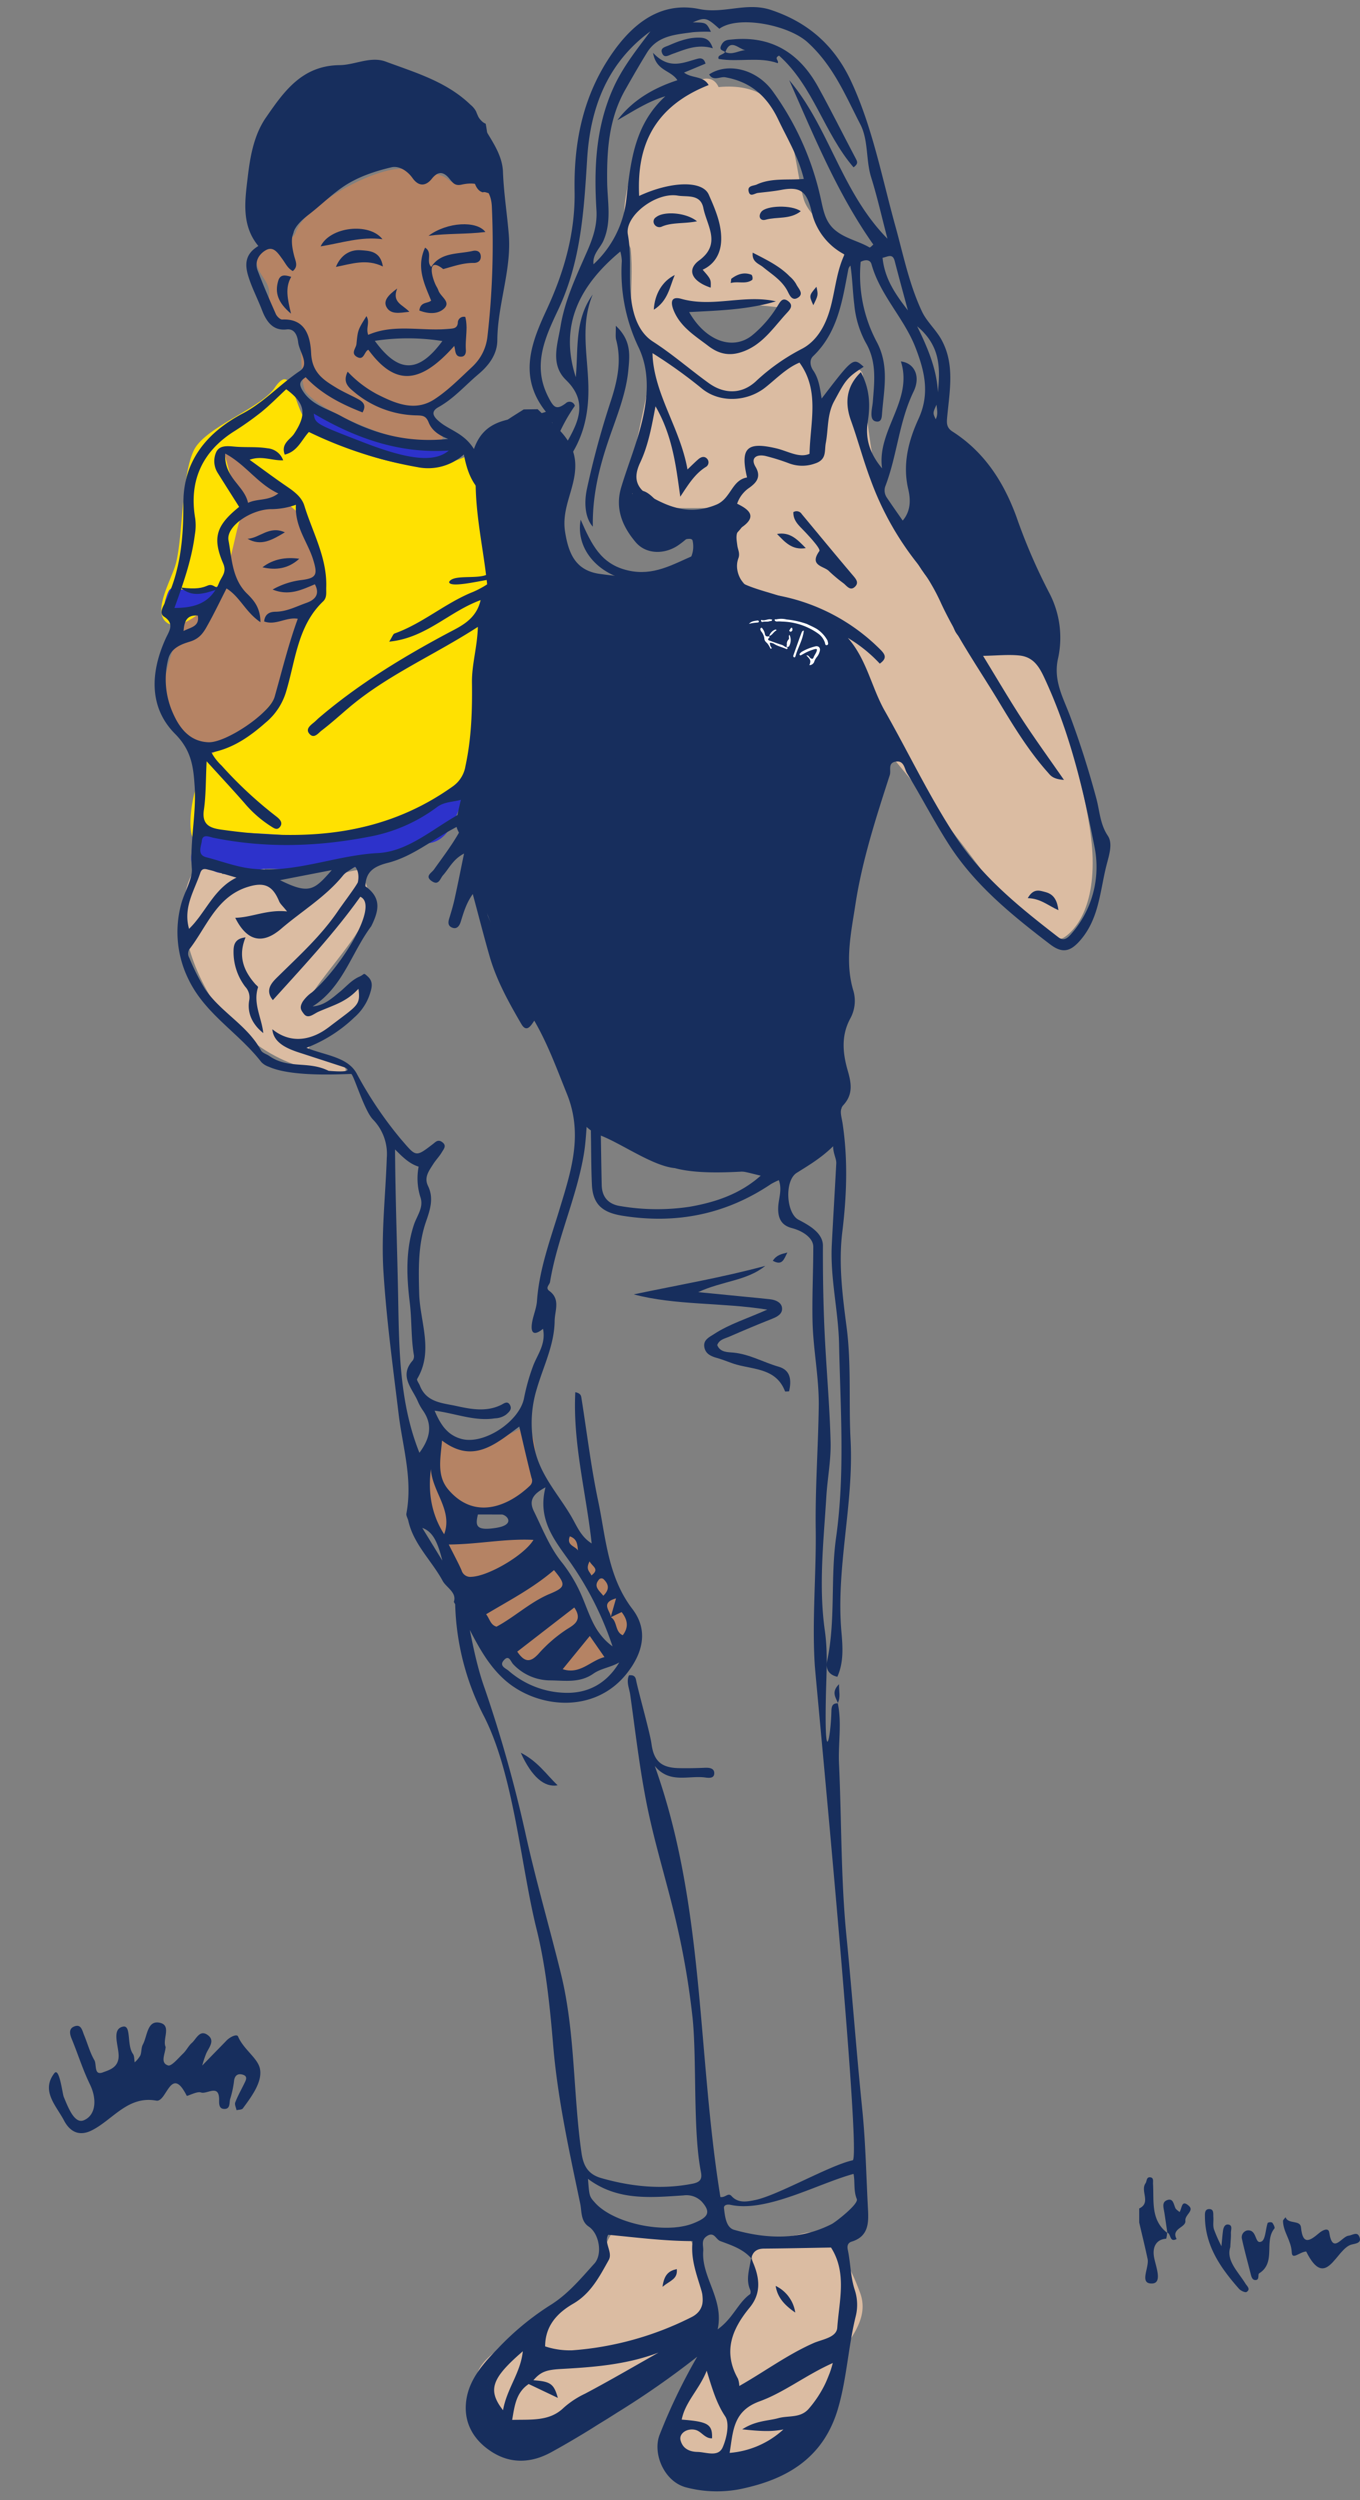 <?xml version="1.0" encoding="UTF-8"?> <svg xmlns="http://www.w3.org/2000/svg" width="431.566" height="792.889" viewBox="0 0 431.566 792.889"><rect x="0" y="0" width="431.566" height="792.889" fill="#808080" stroke="none"/><g id="Gruppe_30924" data-name="Gruppe 30924" transform="translate(-1412.467 -187.083)"><path id="Pfad_74793" data-name="Pfad 74793" d="M97.281,81.893c-.139,2.254-1.84,5.027.764,5.865,1.087.35,3.261-2.332,4.794-3.79,1.036-.986,1.675-2.4,2.743-3.339,1.45-1.274,2.5-4.359,5.061-2.5,2.38,1.728.43,3.854-.465,5.78a33.127,33.127,0,0,0-1.29,3.886c.887-.919,1.771-1.838,2.663-2.754,1.68-1.725,3.376-3.437,5.043-5.174,1.066-1.108,3.28-2.222,3.672-1.279,1.669,3.982,6.1,6.771,6.888,10.011,1.012,4.167-2.508,8.907-5.377,12.788-.323.441-1.314.393-2,.572-.16-.828-.673-1.79-.417-2.46.772-2.014,1.848-3.913,2.8-5.86.513-1.058,1.362-2.38-.339-2.925-1.552-.5-2.682.12-2.853,2.121a31.362,31.362,0,0,1-1.218,5.571c-.344,1.237.155,3.288-2.019,3.141-1.552-.107-1.5-1.68-1.485-2.837.059-5.28-3.859-1.68-5.772-2.382-1.255-.459-4.367,1.325-4.514,1.036-5.024-9.952-6.325,2.161-9.642,1.557-8.953-1.629-13.688,5.921-20.3,9.343-4.372,2.265-7.254.275-9.006-3.066-2.423-4.626-7.385-9.359-3.058-14.96,1.6-2.067,2.559,6.469,2.989,7.495,1.378,3.277,3.371,8.662,6.362,7.42,3.9-1.621,4.193-6.768,1.974-11.327-2.289-4.7-3.854-9.751-5.857-14.6-.63-1.53-.841-3.072.692-3.758,2.372-1.063,2.674,1.215,3.28,2.66,1.108,2.65,1.84,5.5,3.264,7.957.8,1.378-.208,4.981,2.706,3.873,1.955-.748,5.016-1.472,5-5.267-.016-3.218-2.334-8.547,1.432-9.244,2.647-.489,1.1,5.876,3.1,8.646.491.678.39,1.784.561,2.692a9.412,9.412,0,0,0,1.782-2.163c.449-1.09.248-2.479.8-3.483,1.416-2.591,1.36-7.5,5.021-6.979,4.42.63,1.047,5.331,2.222,7.735" transform="translate(1367.752 754.375)" fill="#172e5d"></path><g id="Gruppe_30196" data-name="Gruppe 30196" transform="translate(1773.967 877.605)"><path id="Pfad_74792" data-name="Pfad 74792" d="M0,70.582c3.877-1.823.278-5.534,2-7.974.462-.655.237-1.988,1.42-1.915,1.285.08.919,1.287.97,2.123.333,5.528-.781,11.474,4.556,15.545L8.86,78.23a9.151,9.151,0,0,1-.288,1.948c-2.952.16-4.533,2.414-3.828,6.01.591,3.015,2.7,8.144-.724,8.2-4.128.063-.767-5.065-1.358-7.825C1.837,82.7.894,78.865,0,75.019V70.582" transform="translate(0 -60.69)" fill="#172e5d"></path><path id="Pfad_74802" data-name="Pfad 74802" d="M29.66,77.746c-2.091.141-4.482,2.825-4.58.266-.145-3.721-2.707-6.432-2.774-9.926-.008-.395.528-.8.812-1.2.853,2.32,4.666.751,4.9,3.222.554,5.951,2.979,4.128,5.832,1.731,1-.839,2.882-1.8,3.132-.115,1.039,7.039,4.016,1.256,6.055,1.033,1.209-.131,2.721-1.367,3.441.18,1.015,2.179-1.144,2.269-2.441,2.616-4.936,1.319-8.1,14.819-14.375,2.193" transform="translate(23.327 -54.21)" fill="#172e5d"></path><path id="Pfad_74804" data-name="Pfad 74804" d="M18.251,77.658C16.877,81.917,20.6,85.307,23.014,89.2c.5.81,1.8,1.815.4,2.706-.432.274-1.86-.389-2.4-1C15.238,84.364,10.31,77.374,10.2,68.162c-.01-.984-.164-2.541,1.362-2.543,1.557,0,1.232,1.51,1.307,2.524.1,1.289-.19,2.668.18,3.856a47.309,47.309,0,0,0,2.391,5.411c.145-1.526.266-3.054.446-4.576.133-1.129.473-2.535,1.8-2.3,1.4.248.708,1.772.753,2.747.053,1.1-.086,2.211-.194,4.378" transform="translate(10.661 -55.533)" fill="#172e5d"></path><path id="Pfad_74805" data-name="Pfad 74805" d="M17.588,70.27c3.333-.46,2.308,4.593,4.578,3.506,1.291-.62,1.279-3.879,1.97-5.908a1.681,1.681,0,0,1,1.43-.09c.417.505.937,1.587.712,1.86-3.412,4.138.644,10.8-4.865,14.25-.464.29.188,1.976-1.031,2.1-1.1.108-1.4-.949-1.632-1.874-.931-3.709-1.964-7.393-2.776-11.127a2.205,2.205,0,0,1,1.614-2.715" transform="translate(16.638 -53.404)" fill="#172e5d"></path><path id="Pfad_74811" data-name="Pfad 74811" d="M5.032,74.736c-.319-2.164-.626-4.329-.964-6.489-.225-1.428-.9-3.228.786-3.905,2.007-.806,2.14,1.2,2.7,2.479.227.516.874.847,1.33,1.262.814-.976.491-4.19,2.981-1.945,1.761,1.585-1.356,2.792-1.125,4.762.248,2.119-4.642,2.391-2.78,5.746-2.332,1.264-1.729-1.776-3.017-2.042l.088.131" transform="translate(3.914 -57.065)" fill="#172e5d"></path></g><path id="Pfad_76209" data-name="Pfad 76209" d="M26.6,84C21.464,81.348,6.645,72.461,2.366,65.119c-1.983-3.4,2.668-16.76.482-19.922C-2.107,41.73-4.6,36.791-3.565,33.08-1.536,27.834-6.69,25.349-4.843,20-3.07,14.868,6.22,19,8.841,14.365,13.4,6.3,40.988-2.577,48.547,2.179c3.665,2.306,8.285,1.72,10.995,5.31,2.369,3.14,7.443-2.233,9.4,1.826.067.136,3.93,7.926,4.11,8.349,4.09,9.559-5,25.3-7,36.037-.775,4.149-35.862-4.62-40.144-.964-1.148.981,6.2,11.006,10.728,10.762,6.409-.345,16.2-8.217,22.741-10.12,3.137-.915,4.635,2.277,5.968,3.963C67.4,59.952,41.274,77,39.833,78.136c-2.479,1.95,3.621,8.078,1.973,9.669C38.494,91,29.43,87.758,26.6,84Z" transform="translate(1494.969 248.178) rotate(-11)" fill="#b58364"></path><path id="Pfad_76207" data-name="Pfad 76207" d="M14.938,89.282c-22.122-11.628-3.038-29.4,1.1-42.811,1.88-6.093,3.982-11.976,5.693-18.188,1.643-5.96,2.684-12.592,5.113-17.978,4.223-9.364,12.2-13.3,19.206-7.773,3.4,2.678,5.641,8.08,8.152,12.249a74.076,74.076,0,0,1,6.846,13.745c3.79,11.1,3.073,21.377,1.213,33.845C58.566,87.16,12.722,104.143,14.938,89.282Z" transform="translate(1445.799 338.434) rotate(-11)" fill="#b58364"></path><path id="Pfad_76212" data-name="Pfad 76212" d="M11.645,84.438C-10.476,72.81,11.9,59.887,16.038,46.47c1.88-6.093,6.1-13.214,7.811-19.427,1.643-5.96-.33-8.158,2.1-13.545,10.217-1.119,6.968-1.371,19.206-7.773,3.4,2.678,6.538,4.886,9.048,9.055a74.076,74.076,0,0,1,6.846,13.745c3.79,11.1-9.313,18.68-11.173,31.148C46.18,84.462,9.43,99.3,11.645,84.438Z" transform="translate(1589.496 871.068) rotate(22)" fill="#dbbca2"></path><path id="Pfad_76213" data-name="Pfad 76213" d="M11.645,84.438C-10.476,72.81,11.9,59.887,16.038,46.47c1.88-6.093,9.423-11.141,11.134-17.354,1.643-5.96-2.757-13.426-.328-18.812,16.681,2.4,16.119-4.5,23.123,1.027,3.4,2.678,1.725-.72,4.235,3.449a74.076,74.076,0,0,1,6.846,13.745c3.79,11.1-9.313,18.68-11.173,31.148C46.18,84.462,9.43,99.3,11.645,84.438Z" transform="translate(1625.041 885.172) rotate(1)" fill="#dbbca2"></path><path id="Pfad_76210" data-name="Pfad 76210" d="M14.938,89.282C-7.184,77.653,7.5,58.248,11.64,44.832c1.88-6.093-3.094-14.76-1.383-20.972C11.9,17.9,20.987,15.134,23.416,9.748c.57-1.263,34.44,30.179,38.34,26.2,2.825-2.883,2.521-26.4-28.3-17.3-2.076-2.119-7.139-6.522-10.035-8.9C21.808,6.467,32.86,6.739,37.622,2.1c5.57-5.43,5.435-15.553,5.473-16.206.135-2.346-18.134,9.345-16.948,2.382,0-1.44,21.42-36.171,15.277-46.891-6.948-12.125-23.3-3.14-25.562-13.472-4.765-21.752,11-28.424,14.916-56.359,1.733-12.361,9.879-38.944,17.788-51.816,9.565-15.569,19.215-16.236,21.382-16.2,2.778.051,7.673,4.8,9.925,25.8C81.582-129.12,92.838-57.139,94.07-45.524c.795,13.433-6.751,22.51-6.391,22.794,3.4,2.678,20.076,12.311,22.586,16.48C112.7-2.2,75.616,28.172,77.29,33.073c3.79,11.1-4.7,15.973-11.105,28.554C62.489,86.418,12.722,104.143,14.938,89.282Z" transform="matrix(-0.839, 0.545, -0.545, -0.839, 1701.691, 281.465)" fill="#dbbca2"></path><path id="Pfad_76215" data-name="Pfad 76215" d="M35.205-56.18C13.084-67.809,25.024-53.93,22.761-64.262,18-86.014,13.8-70.8-1.955-78.7c.624-4.45-.362-1.8,1.7-8.927,3.428-11.854,64.569-17.808,17-22.895,5-7.612,20.6-2.3,25.7-7.11,2.516-2.377-9.289-10.713-5.765-12.356,2.706.05,18.886,12.74,21.244,32.668.029.24,1.516,3.186,1.575,3.732C61.206-52.05,32.99-41.319,35.205-56.18Z" transform="matrix(-0.839, 0.545, -0.545, -0.839, 1481.922, 398.006)" fill="#dbbca2"></path><path id="Pfad_76211" data-name="Pfad 76211" d="M39.5,84.783c-7.825-7.01-6.316-8.99-22.706-10.933-3.691-3.4,1.978-8.765,4.275-16.211.308-1,7.816-3.557,7.924-5.345C29.118,50.23,33,1.52,31.792-.7c-2.525-4.672-8.512,43.925-7.484,40.2-7.1-1.5-5.2-31.247-2.775-36.633C25.755-6.5,40.763-5.151,47.767.373a43.52,43.52,0,0,1,9.575,11.036c2.439,4.052,2.033,12.214,3.707,17.116,2.513,7.36,3.742,22.812-4.752,27.616-12.44-5.291-19.6-7.626-20.231-3.424-.663,4.45,9.742,8.541,20.281,6.123C59.757,66.133,47.353,81,43.073,84.991,36.122,91.483,38.347,92.51,39.5,84.783Z" transform="matrix(-0.839, 0.545, -0.545, -0.839, 1632.766, 692.662)" fill="#b58364"></path><path id="Pfad_75756" data-name="Pfad 75756" d="M24.818,46.913c-.057,2.459-.408-2.112-2.079-1.3-2.362,1.151-3.266-.568-4.292-2.713C16.34,38.492,9.994,34.656,8.111,30.112c-1.685-4.068-3.3-8.252-4.767-12.506C2.333,14.671,1,11.973.039,8.985-.45,7.455,3.828,5.234,2.756,3.833c-.534-.7.206-2.162.95-2.9.6-.6,1.2-1.621,1.96-.27,3.447.493,4.044,4.666,5.212,7.774,1.795,4.778-.665,7.893,3.526,17.627C16.88,34.145,22,38.6,24.273,44.717c.274.737.829,1.351.545,2.2" transform="translate(1505.791 322.838) rotate(-54)" fill="#2d32cb"></path><path id="Pfad_75757" data-name="Pfad 75757" d="M69.087,63.922c-.156,3.664-1.117-3.147-5.691-1.934-6.464,1.714-10.6,1.279-13.41-1.917C44.22,53.5,32.625,49.6,27.471,42.835c-4.611-6.059-8.729-11.192-12.736-17.529-2.765-4.373-8.449-8.545-11.065-13C2.332,10.03,3.434,7.8.5,5.71-.964,4.67,1.062,2.489,3.1,1.394,4.744.508,6.379-1.02,8.462.992c9.434.734,6.865,4.3,10.062,8.934,4.912,7.118,11.824,17.56,23.294,32.061C48.594,54.021,61.378,51.539,67.6,60.65c.749,1.1,2.268,2.012,1.49,3.272" transform="translate(1470.25 459.672) rotate(-54)" fill="#2d32cb"></path><path id="Pfad_75700" data-name="Pfad 75700" d="M111.282,78.53c-.453-2.954-9.221-11.784-12.63-20.913-3.327-8.908-1.23-18.091,2.668-19.134,5.924-1.585,9.5,10.176,12.543,14.551,5.2,7.48,19.661,19.389,23.254,27.7,3.255,7.527-3.855,24.544-1.865,32.334,2.554,10.009-7.039.922-16.2.355-4.371-.269-20.867,7.4-31.124,16.622a32.857,32.857,0,0,0-8.975,14.779,15.824,15.824,0,0,1-10.291-1.393c-.148-.08.177-1.939-.226-2.16-11.152-6.126-29.979-19.387-30.709-24.731C37.259,113.121-.221,80.721,0,73.947.507,58.5,20.545,27.8,20.545,27.8S44.765,5.056,44.506.234c-.085-1.589,10.213,4.88,16.448,20.521-5.361,31.377,4.851,35.787,10.619,47.469,3.506,7.1,3.79,12.128,3.79,12.128,5.185,3.458,24.153,14.883,23.784,14.089-2.023-4.375,27.961-.416,31.108-6.913" transform="translate(1502.992 486.375) rotate(-131)" fill="#ffe101"></path><path id="Pfad_75759" data-name="Pfad 75759" d="M17.831,12.643c-.033.65-3.385-.994-4.357-.779-1.374.3-4.589,1.3-5.186.735C7.063,11.435,4.6,10.744,3.5,9.544,2.523,8.47,1.648,7.56.8,6.436c-.588-.775.54-2.59-.016-3.379-.285-.4-.05-.8-.674-1.17C-.2,1.7.226,1.316.658,1.122,1.008.965,4.458-.293,4.9.063c2,.13,1.505,2.186,2.185,3.007C8.129,4.332,7.3,5.48,9.74,8.051c1.44,2.133,3.3,1.961,4.627,3.576.159.195.482.357.317.58" transform="translate(1463.463 377.982) rotate(-54)" fill="#2d32cb"></path><g id="Gruppe_30526" data-name="Gruppe 30526" transform="matrix(1, -0.017, 0.017, 1, 1555.057, 317.338)"><g id="Gruppe_30530" data-name="Gruppe 30530" transform="translate(0 0)"><path id="Pfad_75700-2" data-name="Pfad 75700" d="M1.851,19.779C.931,13.775-1.477,2.225,6.2.173,12.119-1.412,21.078,8.327,24.121,12.7c5.2,7.48,7.594,17.651,11.187,25.967,3.255,7.527,7.762,23.354,9.751,31.144,2.554,10.009-2.672,3-11.833,2.431-7.421-.457-15.869-1.149-19.093-6.122-1.41-2.173-1.585-6.3-2.695-8.692C9.416,53.056,5.983,49.747,3.422,45.74-.2,40.057-1.3,31.579,1.851,25.082" transform="translate(145.47 7.12)" fill="#172e5d"></path><path id="Pfad_75699" data-name="Pfad 75699" d="M23.6,0h4.428C33.231,5.391,39.619,9.605,39.66,17.746c.037,7.491-4.721,13.484-3.589,21.343.987,6.859,3.1,12.209,10.663,13.447,2.8.457,14.467,2.211,20.614.97,7.791-1.571,9.964-6.794,9.129-10.952-.461-2.288-8.28,2.566-13.483,0-5.972-2.945-9.31-11.434-6.239-14.476,5.612-5.559,8.495,4.1,13.52,5.456,3.345.908,9.606-.737,14.106-1.16,1.631-.157,5.657.062,6.913,1.16,5.011,4.375-2.876,6.99-3.66,10.92.241-1.191.787,7.655.49,6.76,1.091,3.3-.965,2.1,3.17,4.616,4.02,2.451,10.879,3.8,15.514,5.865,6.963,3.1,14.334,8.185,18.9,14.171,3.333,4.383,3.571,11.738,5.3,16.373,2.453,6.581,5.764,10.453,6.25,17.951.843,12.863-9.292,30.036-11.965,42.534-1.715,8.046-3.392,17.739-2.91,25.985.434,7.385-2.095,18.457-1.612,25.922.345,5.314,1.544,15.511-.739,20.189-2.227,4.551,1.836,6.057-2.376,8.3-11.305,6.015-5.713,9.972-17.557,9.38-6.072-.3-22.4,1.824-32.64-1.14-7.03-.771-16.977-8.213-23.58-10.817-11.127-4.386-10.278-21.81-14.294-31.061-1.047-2.41-2.535-6.6-4.279-8.988a161.931,161.931,0,0,1-10.764-16.625c-2.557-4.825-3.708-10.909-5.887-15.642-1.893-4.138-5.077-9.9-6.254-14.4-.713-2.717.683-3.7.23-6.066C2.214,135.57.109,133.576.005,131.5c-.167-3.2,3.591-14.958,4.475-18.07,2.631-9.277,2.7-19.407,4.061-29.98C9.7,74.4,11.848,65.618,11.183,56.776c-.865-11.391-3.255-21.8-3.236-33.111C7.958,9.652,11.084,7.52,23.6,0" fill="#172e5d"></path></g></g><g id="Gruppe_30528" data-name="Gruppe 30528" transform="translate(1652.756 378.428) rotate(22)"><path id="Pfad_75704" data-name="Pfad 75704" d="M4.249,6.526c-.061-1.492-.272-1.742-2.091-2.472.616-.409,1.049.159,1.5.259.719.158.866-.036.849-.678-.019-.707.2-1.4.129-2.121-.064-.678-.307-.681-.765-.365A15.53,15.53,0,0,0,.992,4.119c-.1.123-.2.25-.3.377C.548,4.68.4,4.9.14,4.725-.094,4.56.015,4.318.11,4.1a2.169,2.169,0,0,1,.246-.528A16.347,16.347,0,0,1,3.732.242C4.6-.328,5.467.149,5.556,1.254A4.645,4.645,0,0,1,5.451,3.09a4.812,4.812,0,0,0-.234,1.629,1.68,1.68,0,0,1-.967,1.808" transform="matrix(1, 0.017, -0.017, 1, 18.56, 5.387)" fill="#fff"></path><path id="Pfad_75705" data-name="Pfad 75705" d="M3.445,1.5c.176.108.365.281.271.466-.484.957.233.807.729.784,1.291-.06,2.583-.127,3.868-.256.6-.06,1.16.3,1.765.082a.294.294,0,0,1,.3.306.287.287,0,0,1-.34.264c-1.439-.062-2.875.286-4.323-.015a3.4,3.4,0,0,0-1.183.2,2.065,2.065,0,0,0,.9,1.143c.178.1.393.208.223.421s-.321,0-.476-.115a8.078,8.078,0,0,0-1.147-.834c-.677-.333-1.327-.377-1.732-1.3A4.621,4.621,0,0,0,.525,1.091,1.61,1.61,0,0,1,.175.755.473.473,0,0,1,.082.133C.28-.138.523.071.676.185A3.922,3.922,0,0,1,1.843,1.2c.47.833.977.868,1.664.344L3.445,1.5" transform="matrix(1, 0.017, -0.017, 1, 3.942, 6.659)" fill="#fff"></path><path id="Pfad_75708" data-name="Pfad 75708" d="M0,2.754l.061.04A3.165,3.165,0,0,1,1,.108.466.466,0,0,1,1.329,0c.043,0,.142.2.122.219C.763.949.881,2.14,0,2.754" transform="matrix(1, 0.017, -0.017, 1, 7.408, 5.468)" fill="#fff"></path><path id="Pfad_75709" data-name="Pfad 75709" d="M0,2.1C.4.953,1.261.586,2,.1c.186-.121.452-.178.6.079.163.285-.261.479-.289.49A14.477,14.477,0,0,0,0,2.1" transform="matrix(1, 0.017, -0.017, 1, 0.037, 4.923)" fill="#fff"></path><path id="Pfad_75711" data-name="Pfad 75711" d="M.055,0A3.883,3.883,0,0,1,1.363,3.032a.729.729,0,0,1-.431.793c-.478.149-.3-.383-.409-.586A2,2,0,0,1,.352,1.469C.576.916-.208.651.055,0" transform="matrix(1, 0.017, -0.017, 1, 13.186, 5.426)" fill="#fff"></path><path id="Pfad_75706" data-name="Pfad 75706" d="M.406,0c.881,2.8.359,5.647.724,8.414.032.241.084.586-.291.6-.3.008-.406-.247-.422-.542C.3,6.435.177,4.4.06,2.37.035,1.952.028,1.532.01,1.114S-.048.29.406,0" transform="matrix(1, 0.017, -0.017, 1, 16.54, 2.457)" fill="#fff"></path><path id="Pfad_75707" data-name="Pfad 75707" d="M3.152,0c.228.6-.328.585-.574.822-.55.529-1.354.564-1.924,1.05-.28.238-.572-.064-.627-.214-.114-.312.175-.241.4-.291C1.355,1.156,1.9.2,2.888.059,2.975.047,3.06.021,3.152,0" transform="matrix(1, 0.017, -0.017, 1, 3.16, 2.953)" fill="#fff"></path><path id="Pfad_75712" data-name="Pfad 75712" d="M.907.562c-.107.391-.09.775-.542.77-.27,0-.442-.194-.33-.443C.17.589.018.082.39.006c.336-.069.274.46.517.556" transform="matrix(1, 0.017, -0.017, 1, 12.676, 3.067)" fill="#fff"></path><path id="Pfad_75703" data-name="Pfad 75703" d="M10.006,0c1.183.072,2.381.053,3.545.238a10.424,10.424,0,0,1,4.414,2.007.976.976,0,0,1,.18.227c.261.357.708.809.323,1.169-.507.473-.75-.2-1.029-.5a5.816,5.816,0,0,0-2.878-1.7A20.629,20.629,0,0,0,2.3,2.4a9.253,9.253,0,0,0-1.416.58C.665,3.1.162,3.125.029,2.827c-.151-.339.326-.294.5-.454A6.9,6.9,0,0,1,3.449,1.2,26.452,26.452,0,0,1,10.006,0" transform="matrix(1, 0.017, -0.017, 1, 7.13, 0)" fill="#fff"></path></g><g id="Gruppe_30520" data-name="Gruppe 30520" transform="matrix(1, -0.017, 0.017, 1, 1457.928, 192.359)"><g id="Gruppe_30521" data-name="Gruppe 30521" transform="translate(0 0)"><path id="Pfad_75660" data-name="Pfad 75660" d="M89.975,504.3c1.1-2.957-2.318-4.606-3.425-6.729-3.388-6.5-9.038-11.754-10.584-19.278-.158-.767-.692-1.581-.554-2.269,2.238-11.019-.844-21.046-1.939-31.634-1.55-15-3.341-29.968-4.037-45.071-.561-12.145,1.06-24.133,1.668-36.168a15.641,15.641,0,0,0-4.248-12.315c-2.637-2.894-5.627-13.639-6.538-14.465-1.336-.12-18.406.9-26.139-2.737a6.135,6.135,0,0,1-2.344-1.506c-7.1-9.481-17.447-15.458-22.595-26.477A33.912,33.912,0,0,1,7.13,281.977c1.056-4.045,3.878-8.125,3.685-11.576-.5-8.8,1.759-17.321,1.344-26.007-.3-6.172-.775-11.446-5.934-16.815-8.235-8.571-7.492-19.713-2.451-30.3,1.158-2.424,2.981-4.61-.427-6.939-1.577-1.079-.3-3.084.356-4.349,5.132-9.9,6.263-20.46,6.4-31.467.174-13.426,7.793-22.342,19.448-28.233,6.721-3.4,11.9-9.022,18.206-13.1,3.25-2.1-.071-6.033-.372-9.1-.166-1.7-.818-4.436-3.594-4.147-4.815.5-6.67-3.416-7.745-6.349C34.774,90.109,33.082,86.744,32,83.139c-1.257-4.187-.905-7.362,3.278-9.8-5.326-6.63-4.005-14.454-3.04-21.622.874-6.5,2.139-13.474,6.12-19.033,5.851-8.168,11.726-16.328,23.67-16.245,4.835.032,9.856-2.748,14.652-.874,9.4,3.669,19.226,6.7,26.659,14.138a6.8,6.8,0,0,1,1.744,2.174c2.352,6.614,8.038,12.062,8.188,19.254.138,6.705,1.083,13.268,1.506,19.887.731,11.311-3.934,22.14-4.2,33.487-.107,4.44-2.748,7.876-6.168,10.663-4.246,3.448-7.907,7.583-12.841,10.224-2.708,1.451-1.664,3.032.253,4.681,3.206,2.756,7.71,3.72,10.754,8.809,4.135-11.3,14.506-8.623,23.026-11.418-8.761-11.323-4.135-22.223.807-32.412,5.792-11.948,9.493-24.243,9.485-37.417-.012-14.968,2.949-28.96,11.315-41.513C154.149,5.711,163.488-2.283,176.436.591c7.832,1.736,14.98-2.044,22.714.668,11.96,4.2,20.065,11.841,25.054,23.046,6.551,14.715,9.228,30.589,13.237,46.063,2.38,9.192,4.08,18.614,8,27.315,1.447,3.214,4.278,5.784,5.966,8.919,4.23,7.86,2.412,16.233,1.491,24.469-.221,1.989-.415,3.523,1.609,4.863,9.959,6.618,15.921,16.2,19.772,27.292a181.282,181.282,0,0,0,9.967,24.247,30.582,30.582,0,0,1,2.55,20.733c-1.811,7.065,1.34,12.608,3.4,18.4,3.1,8.718,5.717,17.542,7.955,26.485,1,3.985,1,8.057,3.44,11.849,1.589,2.479.273,6.136-.569,9.22-2.258,8.223-2.605,17.048-8.9,23.919-3.285,3.59-5.824,3.807-9.52.882-11.861-9.394-23.433-19.092-31.494-32.135-4.6-7.433-8.481-15.3-12.9-22.848-.814-1.4-.822-4.1-3.515-3.72-2.617.368-1.451,2.748-1.953,4.218-4.6,13.45-9.236,26.932-11.624,40.959-1.534,8.994-3.728,18.119-1.052,27.4a11.61,11.61,0,0,1-1.218,8.71c-3.009,5.416-2.526,10.932-1.032,16.475,1.071,3.969,1.621,7.512-1.617,10.9-1.4,1.463-.612,3.476-.288,5.954,1.5,11.394.9,22.793-.7,34.23-1.4,9.995-.289,20.1.846,30.13,1.352,11.944.241,23.943.66,35.9.716,20.369-5.386,40.382-3.935,60.81.324,4.6.613,9.583-1.538,14.162-2.605-.625-3.768-2.411-3.143-5.132,2.949-12.881,1.452-26.109,3.488-39,3.218-20.393,2.064-40.916,1.993-61.364-.04-10.469-2.495-20.942-1.771-31.542.585-8.579,1.257-17.151,1.854-25.73.107-1.5-.906-3.037-.906-5.46-3.965,3.748-7.887,5.922-11.722,8.255-3.922,2.392-3.558,12.758.391,14.881,3.372,1.815,7.643,4.341,7.56,8.334-.182,8.793-.2,17.6.036,26.394.328,11.96,1.237,23.911,1.344,35.875.051,5.745-1.19,11.489-1.645,17.273-1.123,14.261-2.962,28.335-1.2,42.513.854,6.875.281,13.3,0,20.348-.961,24.1,1.32,13.621,1.653,5.141.055-1.407.384-2.522,2.143-2.352l-.087-.079c1.237,6.393-.119,12.794.071,19.2.53,18.27-.063,36.555,1.439,54.809,1.5,18.281,2.518,36.6,4.068,54.884.9,10.6.894,21.219,1.285,31.834.162,4.4-.047,8.536-5.349,10.082-1.071.3-1.562,1.139-1.281,2.562.834,4.262.7,8.65,2.032,12.908a14.917,14.917,0,0,1,.2,7.951c-2.594,9.647-3.179,19.665-6.14,29.277-4.61,14.972-15.55,21.808-29.727,24.8a38.43,38.43,0,0,1-19.064-.51c-6.875-1.993-10.453-11.05-7.931-16.921a181.486,181.486,0,0,1,12.3-24.421,271.717,271.717,0,0,1-25.477,17.159c-7.049,4.305-14.15,8.567-21.464,12.4-6.164,3.222-12.7,3.534-18.744-.482-5.938-3.946-9-9.75-7.765-16.83,1.139-6.527,5.673-11.367,10.236-15.909a86.7,86.7,0,0,1,16.827-13.446c5.662-3.357,9.848-8.271,14.245-12.96,2.732-2.914,1.708-9.481-1.57-11.75-2.594-1.8-2.119-4.891-2.59-7.334-3.183-16.617-6.575-33.25-7.713-50.136-.846-12.565-1.874-25.1-4.693-37.3-4.6-19.9-6.33-48.954-15.518-67.647A82.008,82.008,0,0,1,90.394,504.9c-.02-3.163,2.447-2.4,3.171,1.277,1.708,8.7,2.922,17.491,5.828,25.983a425.745,425.745,0,0,1,11.952,45.369c3.044,15.158,7.156,30.1,10.6,45.19,4.274,18.732,3.187,38.034,5.567,56.983.561,4.464,2.246,6.911,6.255,8.113,9.429,2.835,18.946,3.993,28.786,2.238,2.716-.482,3.108-1.661,2.728-3.756-2.352-13-.644-35.951-1.826-49.049a253.2,253.2,0,0,0-4.566-29.814c-2.621-12.363-6.274-24.524-8.607-36.935-2.222-11.837-3.372-23.888-4.855-35.859-.245-2-1.253-4.112-.273-6.124,1.411-.127,2.008.352,2.21,1.51.609,3.511,4.128,16.733,4.543,20.271.633,5.4,2.839,7.666,8.437,7.911,2.831.123,5.673.1,8.5.032,1.392-.028,2.835.237,2.831,1.716-.008,1.649-1.475,1.593-2.839,1.376-5.314-.834-11.43,1.874-16-3.946,15.17,44.672,11.876,91.352,18.5,137.032,1.6.293,2.463-1.459,3.523-.253,2.131,2.435,5.005,1.854,7.508,1.388,7.085-1.3,24.046-10.713,31.127-12.053,3-.561-9.113-152.069-9.354-157.276-.656-14.225.993-28.857,1.036-43.09.04-12.952,1.222-25.9,1.621-38.848.281-9.093-1.479-18.147-1.514-27.181-.028-7.773.5-15.617.644-23.437.055-2.945-3.5-5.183-6.623-6.045-3.459-.949-4.507-3.3-4.29-6.784.174-2.744,1.4-5.46.34-8.508a22.278,22.278,0,0,0-2.526,1.206c-14.522,9.394-30.253,12.236-47.238,9.24-6.353-1.115-9.378-3.736-9.56-10.05-.154-5.527-.02-11.062-.043-16.6,0-1.767.961-3.677-.945-5.634-.47,4.361-.656,8.413-1.372,12.367-2.522,13.869-8.915,26.655-11.45,40.528-.166.909-1.625,1.8-.269,2.827,3.562,2.7,1.621,6.286,1.526,9.548-.225,7.666-3.875,14.407-6.061,21.535a36.748,36.748,0,0,0-.791,19.811c1.921,8.216,7.5,14.178,11.339,21.2,1.518,2.779,2.76,6.061,6.061,8.2-1.506-16.3-5.48-31.846-4.381-48.048,1.827.415,1.823,1.261,1.929,2,1.542,10.845,2.645,21.776,4.721,32.522,2.277,11.79,2.605,24.1,10.3,34.535,5.361,7.271,2.566,14.62-2.052,20.3-10.544,12.98-28.861,10.675-38.868,1.455-5.586-5.151-8.7-11.845-12-18.44m45.969-.807c.546-1.783,1.091-3.566,1.827-5.982-5.262,1.388-1.728,4.052-1.775,5.926,2.127,1.336,1.186,4.693,3.7,5.8,2.087-2.641,1.51-5.017-.237-7.342-1.281.581-2.4,1.091-3.511,1.593m41.074,203.919c2.447,5.353,3.519,10.738-.692,15.688-5.753,6.749-8.761,13.849-4.112,22.468a7.9,7.9,0,0,1,.4,2.337c8.152-4.44,15.47-9.706,23.844-13.225,2.625-1.1,7.275-1.578,7.547-4.736.735-8.5,3.436-17.3-1.546-25.441-7.109,0-14.189.039-21.266-.02-2.234-.024-3.582.878-4.084,3.04-2.586-3.04-6.2-4.274-9.758-5.662-1.4-.542-1.854-3.147-4.219-1.649-1.989,1.269-1.087,3.068-1.234,4.677-.755,8.465,6.4,15.253,4.151,24.951,5.021-3.487,6.587-8.334,10.453-10.967.241-.162.261-.961.1-1.344-1.479-3.451-.055-6.765.419-10.117m-53.065-583c-5.733.9-10.608,1.222-15.217,2.5-6.753,1.87-8.927,9.7-6.326,16.162,2.479,6.172,1.7,13.383,4.472,19.689-.964,8.415,2.858,10.647-3.183,15.723a13.529,13.529,0,0,0,0,3.021c.257,7.52-3.341,14.391-3.487,21.887-.19,9.995-.328,20-2.605,29.866-.716,3.115-1.506,6.757-.166,9.821,1.8,4.1.3,7.263-1.522,10.643-.613,1.127-1.487,2.048-.842,3.819,1.925,5.326.36,11.485,4.246,16.506,1.289,1.672.724,4.661,1.6,6.8a158.789,158.789,0,0,0,13.525,25c7.03,11.023,11.09,23.334,14.9,35.962,1.74-2.779,3.542-3.072,5.381-.447a8.6,8.6,0,0,0,4.638,3.661c6.943,1.728,12.988,5.148,18.977,8.864,6.622,4.1,14.533,3.408,21.733,5.432,4.974,1.388,10.074,3.847,15.075-.253.573-.467,1.811-.087,2.732-.182a8.446,8.446,0,0,0,7.8-9.75c-1.008.47-2.008.917-2.989,1.407-15.012,7.449-29.775,6.587-44.257-1.455-7.816-4.337-15.277-9.335-23.773-12.383-2.416-.866-5.009-1.55-6.891-3.566,1.744-2.107,3.392-1.747,5.555-.878,9.473,3.823,18.119,9.18,26.991,14.114,15.206,8.461,30.2,7.955,44.842-1.17,2.847-1.771,6.919-3.614,6.519-7.686-.565-5.784-.838-11.754-3.151-17.218-2.06.352-3.744.66-5.436.917-6.939,1.036-14.031,1.253-20.662,3.91-1.245.5-2.562,2.791-3.689.138-.894-2.111,1.131-2.708,2.5-3.262,6.017-2.435,12.45-3.254,18.807-3.807,11.659-1,14.126-3.776,12.391-15.8a48.433,48.433,0,0,0-6.923,12.363c-.5,1.19-1.115,1.989-2.443,1.451-1.249-.51-1.463-1.467-.826-2.684.727-1.392,1.392-2.823,2.016-4.27,2.044-4.717,5.729-8.492,7.093-13.668,1.712-6.492.973-13.13,2.344-20.341a85.856,85.856,0,0,0-10.054,13.992,31.325,31.325,0,0,0-3.8,15.534c-2.677-2.246-3.147-3.851-2.768-6.172,1.364-8.354,5.915-15.012,10.695-21.658,2.621-3.641,6.642-6.3,7.943-10.857,3.04-10.675,6.132-21.342,8.9-32.091.72-2.8,2.878-5.579,1.783-8.524-4.128-11.1-8.512-22.1-12.849-33.123a3.091,3.091,0,0,0-1.372-1.186c-6.82-3.985-13.79-7.437-21.966-7.682-2.906-.091-5.638-.818-7.82-3.487-3.1-3.78-4.895-6.95-3.91-12.576.763-4.345-.727-9.046,3.4-12.541-.787-.668-1.447-1.518-1.708-1.408-3.242,1.364-7.211.656-9.825,3.969a34.293,34.293,0,0,1-6.567,6.1c-4.626,3.416-10.805,3.27-14.114-.783-4.092-5.005-6.448-10.73-4.286-17.491,2.281-7.136,5.286-14.008,7.109-21.334,1.961-7.872,2.443-15.822-.9-23.038a55.282,55.282,0,0,1-4.8-27.379,13.406,13.406,0,0,0-.427-3c-12.877,10.343-19.922,22.852-14.8,39.607.965-8.84-.138-18.183,5.816-26.11-4.132,9.354-1.949,19.131-1.878,28.691.063,7.769-1.285,14.85-5.476,21.484-4.764,7.551-5.136,15.743-3.519,24.457,1.3,7,5.242,12.92,7.152,19.831-2.586-.6-2.6-.6-3.436-1.882a53.317,53.317,0,0,1-7.512-19.531c-1.629-8.544-.138-15.984,4.183-23.761,3.665-6.606,9.718-14.146,1.562-22.326-5.009-5.021-2.483-11.39-1.451-17.08,1.51-8.342,5.341-15.973,8.852-23.643,1.91-4.171,3.376-8.239,3.159-13.043-.6-13.233.213-26.3,6.017-38.6,3.108-6.595,7.7-12.1,12.074-17.748-13.83,9.75-19.491,23.88-20.764,40.1-1.285,16.289-2.5,32.4-9.931,47.534-4.163,8.484-8.753,17.427-3.7,27.723,1.629,3.321,2.42,4.361,5.5,2.147a1.739,1.739,0,0,1,2.9.834c-10.955,15.194-11.853,32.206-8.765,49.958-1.5-.127-2.254,0-2.376-.225-2.159-3.942-2.036-8.457-2.59-12.691-1.419-10.876,1.795-21.077,6.567-31.838m-7.923,287.265c-2.471,1.981-3.977,1.744-3.5-1.6.344-2.443,1.53-4.8,1.744-7.243.882-10.082,4.566-19.4,7.623-28.893,3.863-11.983,8-23.6,2.993-36.622-3.036-7.887-5.749-15.842-9.963-23.4-1.162,1.736-2.538,3.831-4.135.977-3.875-6.939-7.646-13.972-9.718-21.721-1.7-6.338-3.218-12.727-4.974-19.732-2.277,3.139-3.04,6-3.993,8.8-.38,1.111-1.19,2.463-2.827,1.7-1.222-.565-1.19-1.641-.8-2.823.688-2.087,1.348-4.191,1.858-6.322,1.083-4.547,2.064-9.125,3.214-14.237-3.55,1.771-4.808,4.638-6.8,6.792-.945,1.028-1.388,3.313-3.538,1.815-2.348-1.629-.119-2.586.7-3.693,3.2-4.333,6.571-8.552,9.161-13.367-1.218-.443-1.941.083-2.811.53-6.939,3.566-13.225,8.631-20.9,10.453-4.369,1.04-7.1,2.617-7.29,7.318,5.112,3.776,4.207,7.781,1.633,12.715-6.417,8.291-9.323,19.207-19.021,25.094,3.708-.221,6.124-2.447,8.678-4.448,2.076-1.617,3.764-3.677,6.342-4.748,1.779-.743,1.135-1.407,2.637,0,1.451,1.36,1.427,2.89.834,4.756a16.826,16.826,0,0,1-5.318,8.152,45.391,45.391,0,0,1-15.357,9.371c6.045,2.578,13.158,3.087,15.906,8.626a123.554,123.554,0,0,0,13.625,20.915c4.7,5.6,4.4,5.855,10.062,1.668.866-.644,1.609-1.53,2.886-.633,1.653,1.17.51,2.281-.067,3.234-.811,1.344-1.981,2.463-2.839,3.78-1.352,2.076-3.036,4.1-1.74,6.883,1.827,3.93.522,7.559-.846,11.315-2.673,7.342-2.609,14.949-2.542,22.713.079,8.994,4.357,18.273-1.1,27.082-.233.384.534,1.364.8,2.084,1.977,5.4,6.915,5.646,11.454,6.705,4.756,1.115,9.461,2.1,14.182-.071.945-.439,2.06-1.419,2.847.016.767,1.4-.32,2.269-1.317,3.1a6.368,6.368,0,0,1-3.507,1.079c-6.492.909-12.485-1.8-19.1-2.748,1.8,4.432,3.934,7.9,8.524,9.137,7.113,1.914,18.321-5.286,19.91-12.6a64.659,64.659,0,0,1,3.088-10.279c1.407-3.519,4.207-6.792,3.317-11.616M16.089,236.443c-.407,6.041-.38,10.789-1.135,15.407-.747,4.559,1.661,5.733,5.254,6.31,26.042,4.171,51.2,3.175,73.913-12.486a9.727,9.727,0,0,0,4.052-6.334c2.052-8.71,2.475-17.594,2.511-26.422.02-5.76,1.89-11.2,2.171-17.629-14.138,8.809-29.035,14.8-41.446,25-2.89,2.372-5.709,4.839-8.718,7.053-1.067.787-2.479,2.764-3.946.818-1.06-1.4.34-2.487,1.471-3.361.621-.482,1.174-1.06,1.783-1.562,12.541-10.331,26.43-18.5,40.845-25.912,4.325-2.226,9.457-4.175,11.035-10.509-10.105,3.471-17.511,11.734-29.233,12.675,1.064-1.613,1.285-2.4,1.724-2.55,8.991-3.032,16.289-9.394,25.117-12.758a28.771,28.771,0,0,0,6.523-3.693c1.795-1.3-13.971,2.941-14.026.407,1.514-2.956,12.011.22,13.41-3.45.049-13.552-4.817-18.758-2.74-24.071a1.6,1.6,0,0,0-.439-1.273c-2.823-3.127-4.084-6.962-4.867-11.56a16.932,16.932,0,0,1-14.779,3.78,130.866,130.866,0,0,1-34.262-11.738c-2.4,2.5-3.712,6.144-7.793,7.041-1.218-3.554,1.85-4.744,3.1-6.571,4.159-6.1,3.788-9.52-2.277-14.146-2.661,2.38-5.227,4.926-8.057,7.136a97.765,97.765,0,0,1-8.88,6.045c-10.157,6.27-14.462,15.534-12.616,27.343a17.154,17.154,0,0,1-.221,5.156C12.4,172.609,9.566,180.136,6.7,187.656c6.476.095,11.533-1.356,14.308-7.757.909-2.1,2.55-3.278,1.392-6.1-3.353-8.208-2.016-12.082,5.373-17.847C25.6,152.378,23.4,148.8,21.237,145.2a7,7,0,0,1-.411-6.8c1.143-2.2,3.748-1.791,5.986-1.562,3.408.352,6.824.075,10.264.692a5.778,5.778,0,0,1,4.922,3.9c-3.523.095-6.78-1.7-10.651-.352,4.045,3.017,7.733,5.883,11.541,8.575,2.368,1.676,4.768,3.479,5.571,6.243,2.483,8.591,6.99,16.692,6.512,26.042-.083,1.585.241,3.234-1.06,4.428-8.16,7.512-9.046,18.333-12.1,27.984a20.19,20.19,0,0,1-6.741,10.1c-5.136,4.373-10.528,8.034-17.4,9.24a16.611,16.611,0,0,0,3.151,4.2,129.8,129.8,0,0,0,17.194,16.514c1.075.886,1.973,1.949,1.044,3.167-1.016,1.344-2.088.36-3.214-.368a36.792,36.792,0,0,1-7.959-7.287c-3.59-4.246-7.318-8.382-11.8-13.478m271.886,10.532c-3.554-.312-4.254-1.49-5.033-2.4-5.95-6.9-10.548-14.7-15.107-22.567-6.033-10.414-12.8-20.393-17.772-31.423a64.889,64.889,0,0,0-7.725-13.415,94.746,94.746,0,0,1-14.087-26.394c-2.234-6.235-3.791-12.636-5.915-18.882-1.815-5.337-1.534-10.683,3.4-15.289,2.74,5.318,2.858,10.481,1.921,15.743-.984,5.535.609,10.319,4.29,14.866-1.51-12.134,10.291-21.286,6.547-33.8,4.29.573,6.282,4.839,3.847,9.647-4.8,9.493-5.543,20.183-9.481,29.889a4.018,4.018,0,0,0,.494,3.645c1.57,2.435,3.206,4.827,4.855,7.286,2.657-2.981,2.641-6.654,1.929-9.924-1.74-7.994.372-15.451,3.637-22.247,3.835-7.978,2.151-15.182-.565-22.583-3.444-9.4-10.928-16.771-13.509-26.659-.419-1.613-2.008-1.562-3.432-.854a45.1,45.1,0,0,0,4.717,25.572c3.906,7.741,1.9,15.3,1.214,23.014-.1,1.1-.328,2.408-1.874,2.127-1.348-.245-1.5-1.459-1.447-2.625.047-1.241.38-2.483.49-3.661.6-6.357,1.546-12.632-1.957-18.823a31.5,31.5,0,0,1-3.4-12.1c-.447-4.1-.443-8.263-1-12.367a2.369,2.369,0,0,0-.731,1.32c-2.048,9.852-3.673,19.863-11.635,27.228-1.226,1.135-.945,3.1-.063,4.42,1.823,2.732,2.1,5.835,2.57,9.03,10.216-12.865,10.216-12.865,13.509-9.837-5.46,3.376-5.82,4.147-9.544,10.734-2.376,4.2-1.969,8.8-2.886,13.2-.538,2.566.3,5.3-3.574,6.476a11.81,11.81,0,0,1-8.109-.17,68.043,68.043,0,0,0-7.516-2.5c-2.8-.676-4.879.5-3.21,3.412,1.937,3.388-.119,5.2-2.08,6.571a10.014,10.014,0,0,0-3.973,5.005c3.969,2,6.353,4.25,1.186,7.611-2.08,1.356-1.566,3.594-1.352,5.622.146,1.356.886,2.515.265,4.092-1.827,4.649,1.878,10.485,6.9,11.118a61.945,61.945,0,0,1,37.528,18.451c1.574,1.6,2.388,2.87-.134,4.578a45.4,45.4,0,0,0-9.995-8.33c5.879,6.867,7.243,15.874,11.355,23.39,7.283,13.312,13.549,27.173,21.689,40.046,8.386,13.26,20.124,23,32.107,32.593,1.578,1.261,2.74.534,3.942-.763a32.072,32.072,0,0,0,8.061-27.553c-3.139-17.748-7.029-35.531-14.288-52.314-1.878-4.341-3.483-8.3-8.575-8.9-3.491-.415-7.069-.079-11.485-.079,4.365,7.4,8.034,13.94,12.015,20.282,3.942,6.274,8.2,12.351,12.976,19.483M156.344,59.524c9.979-4.444,20.124-4.7,22.089-.047,1.941,4.6,3.973,9.477,3.7,14.62-.213,3.954-2.052,7.417-6.037,9.164,2.605,3.092,2.605,3.092,2.455,5.733-5.994-2.135-7.619-5.792-3.5-8.714,7.211-5.124,2.621-10.951,1.609-16.55-.826-4.59-5.136-3.554-8.046-4.1-6.943-1.309-17.028,6.172-16.056,12.055.886,5.353.356,10.584.431,15.87.091,6.966,1.376,14.506,6.966,18.238,6.172,4.124,11.584,9.054,17.459,13.442,4.8,3.59,10.339,3.784,14.9-.249a64.563,64.563,0,0,1,14.656-10.014c3.693-1.787,6.266-5.029,8.01-8.951,2.957-6.646,2.91-14.118,6.2-20.828a20.336,20.336,0,0,1-10.264-14.035c-1.356-6.092-3.361-7.832-9.378-6.8-2.495.427-4.974.6-7.468.85-1.115.107-2.6,1.471-2.981-.629-.324-1.8,1.633-1.605,2.629-2.044,4.7-2.08,9.809-1.166,14.956-1.514-1.562-7.018-5-12.818-7.777-18.934-3.4-7.46-8.5-12.13-16.585-13.719-1.664-.324-3.807,1.3-5.108-.992,5.816-3.72,14.854-1.581,19.926,5.464a91.008,91.008,0,0,1,14.565,33.313c.949,4.187,1.174,8.354,4.748,11.371,3.167,2.669,7.259,3.487,10.71,5.571.194.115.917-.656,1.222-.886-11.173-16.427-18.2-34.626-25.8-52.583,12.454,15.166,15.89,35.669,30.312,50.8-1.736-7.113-3.021-13.379-4.823-19.487-1.645-5.575-.637-11.817-3.155-16.9-4.566-9.22-8.267-18.788-16.313-26.335-6.041-5.669-21.962-8.983-27.909-4.74-3.969-3.677-4.452-3.807-8.374-2.171,4.262.119,4.262.119,5.693,3.072a48.057,48.057,0,0,0-5.76.036c-5.448.672-11.193.85-14.628,6.211-2.443,3.811-4.764,7.7-7.069,11.6-5.349,9.034-6.231,18.938-6.274,29.217-.028,6.136,1.273,12.466-1.463,18.527-1.087,2.412-3.618,4.215-3.317,7.5a33.054,33.054,0,0,0,10.805-20.6c1.538-12.074,3.044-23.591,12.889-32.293-5.654,1.57-10.386,4.653-15.344,7.338C154.8,29.1,161.5,25.38,169.106,23.036c-2.084-3.329-6.689-2.957-7.575-8.813,4.875,5.428,9.307,3.361,13.77,2.2.862-.225,2.281-.6,2.815,1.51-2.214.878-4.491,1.783-6.86,2.72,2.443,1.941,6.1,1.071,7.729,4.088-19.61,7.342-23.046,21.654-22.642,34.784M94.45,135.532c-3.527-1.419-5.266-3.147-6.108-5.345s-1.9-2.21-4.08-2.3a31.68,31.68,0,0,1-19.642-7.974c-1.657-1.423-3.341-3.032-1.692-6.243a35.806,35.806,0,0,0,9.208,7.306c5.737,3.032,11.885,5.828,18.1,1.957,4.479-2.787,8.326-6.634,12.3-10.181a15.4,15.4,0,0,0,4.93-9.461,258.245,258.245,0,0,0,2.1-40.987c-.1-5.954-3.444-8.563-9.481-7.322-2.02.415-2.732-.514-3.728-1.815-1.732-2.254-3.491-2.874-5.693-.2-1.9,2.3-4.175,2.495-6.093-.308-1.609-2.352-4.238-4.088-6.693-3.546C72.333,50.328,66.8,52.091,62.03,55.329c-3.681,2.5-6.947,5.614-10.528,8.275-5.369,3.985-6.476,6.686-4.895,13.158.4,1.649,1.285,3.278-.542,4.709-1.653-.9-2.3-2.55-3.293-3.922-1.261-1.744-2.633-4.183-5.112-2.854-2.214,1.19-3.764,3.582-2.752,6.385,1.7,4.7,3.594,9.319,5.539,13.913.328.771,1.344,1.815,2.012,1.791,7.717-.249,8.828,6.077,8.983,10.9.194,6.152,3.8,8.508,7.9,11.082,2.131,1.332,4.44,2.368,6.638,3.594,1.566.878,2.847,1.933,1.451,4.313-6.776-2.771-13-6.112-17.858-11.473-1.7,1.194-2.325,1.953-1.135,4.048,2.728,4.812,7.852,6.006,12,8.37,9.991,5.7,20.792,9.085,34.009,7.919M108.612,53.7a26.342,26.342,0,0,0-3.934-13.086c-1.728-2.878-.98-6.86-4.578-8.911-6.769-3.863-13.118-8.144-20.531-11.2-7.828-3.23-15.043-1.68-21.183.538-8.923,3.226-17.111,9.216-20.021,19.689-2.265,8.164-4.1,16.356-3.119,24.856.166,1.427.609,4.732,1.961,4.139,3.736-1.645,4.135,2.064,6.179,3.317.415-2.19.352-4.021,1.016-5.867,2.515-7,9.2-9.643,14.316-13.782,1.546-1.249,2.938-3.886,5.749-3.444,3.218.51,5.448-1.957,7.864-3.2,3.657-1.894,8.686-2.6,11.6.506,2.356,2.511,4.428,2.159,6.879.739.775-.455,1.162-1.878,2.214-1.455,3.357,1.34,5.982,4.5,10.422,3.167,1.071-.32,3,2.258,5.163,4M45.793,155.592a23.617,23.617,0,0,1-8.216,1.249c-6.346.158-14.106,5.278-13.355,9.706.98,5.788.925,12.244,5.614,16.981,2.139,2.167,4.128,4.539,4.076,9.1-4.673-3.25-6.357-8.172-10.58-10.88-1.985,3.728-3.875,7.52-5.99,11.177-1.356,2.337-2.5,4.475-5.832,5.46-2.435.72-6.073,1.74-7.061,5.48A26.236,26.236,0,0,0,5.6,220.835c2,4.851,5.159,9.244,11.161,9.584,5.484.312,19.661-8.793,21.255-14.067,2.491-8.255,4.673-16.605,7.757-24.607-3.732-.672-6.986,2.072-10.675.676.273-2.522,1.977-3.036,3.677-3.025,3.554.024,6.642-1.585,9.852-2.653,2.42-.8,4.5-2.435,2.756-5.843-4.147,1.653-8.251,3.653-13.438,1.439a24.664,24.664,0,0,1,9.291-2.866c4.729-.534,5.112-1.633,3.74-6.369-1.633-5.65-5.7-10.465-5.183-17.51M44.676,329.565c-4.215-1.4-8.9-3.3-9.188-7.811,5.942,4.946,12.546,3.657,18.108-.475,9.085-6.753,10.02-6.48,9.439-11.916-3.942,4.195-7.936,5.027-12.838,7.095-1.526.648-3.289,2.333-4.594.633-1.079-1.411-1.367-2.141-.355-3.892a11.221,11.221,0,0,1,2.985-2.91c9.346-7.729,22-27.252,15.878-30.067-8.516,11.525-18.42,21.717-28.3,32.3-2.708-3.428.043-5.824,1.894-7.579,6.97-6.634,13.81-12.6,19.341-20.464,1.5-2.127,5.291-6.935,6.342-8.8,0,0,.886-2.977-.771-5.045-1.38.961-2.918,1.613-3.878,2.752-5.654,6.713-13.26,11.042-19.9,16.55-6.085,5.053-10.948,3.716-14.522-3.716,5.333-.04,10.212-2.518,16.479-1.74-1.372-1.783-2.139-2.435-2.463-3.262-2-5.1-4.677-6.215-9.714-4.772-10.157,2.906-13.332,12.45-19.06,19.558a2.665,2.665,0,0,0,0,2.72,69.352,69.352,0,0,0,4.673,9.718c4.823,7.575,13.347,11.821,17.53,19.938.443.854,1.783,1.23,2.681,1.874,6.037,4.3,12.147,1.625,18.667,4.977,9.117.932,5.15-.991,5.15-.991M246.035,134.227c-.36,4.238-3.5,7.777-3.159,12.3.518,6.935.514,13.83-1.831,20.468-.5,1.415-.49,2.4.383,3.428,7.887,9.3,12.521,20.484,18.1,31.127,1.04,1.977,2.281,2.941,5,2.8,6.393-.344,13.2-1.993,18.748,3.9,1.415-5.021-.961-9.058-.589-13.577-2.574.656-4.143,4.128-7.01,1.34,2.447-2.8,5.784-5.1,4.721-9.587-4.215.7-8.085,2.981-12.486,1.1,3.218-1.32,6.436-2.637,9.323-3.819-5.717-19.578-10.948-38.876-31.2-49.475M160.4,126.3c-1.376,6.7-2.562,12.489-5.175,17.8-2.333,4.736-1.51,8.061,3.258,10.888,6.6,3.91,12.881,5.879,20.658,2.847,4.74-1.85,5.005-7.729,9.924-8.465-2.076-9.481.21-11.4,9.437-9.07,3.61.909,7.211,3.289,10.509,1.9.38-10.046,3.645-19.981-2.7-28.968-4.056,1.605-7.314,4.871-10.872,7.623-5.9,4.559-14.632,4.823-20.207.095a153.685,153.685,0,0,0-15.518-11.529c.194,13.019,8.405,23.848,10.489,37.085,1.483-1.352,2.459-2.321,3.515-3.191.945-.787,2.072-1.06,2.894.067a1.683,1.683,0,0,1-.641,2.471c-3.594,2.2-5.725,5.685-8.2,9.255-1.194-9.754-2.107-19.341-7.37-28.8M114.93,740.832a25.112,25.112,0,0,0,8.5,1.4,100.083,100.083,0,0,0,38.152-9.912c3.337-1.609,4.242-4.657,3.23-8.346-1.4-5.08-3.325-10.1-2.522-15.723-9.089-.17-17.807-1.475-26.742-2.463-1.55,2.514,1.451,5.539.028,7.994-3.013,5.187-5.887,10.548-11.521,13.675-5.171,2.878-9,6.927-9.125,13.375m24.2-386.646c0,6.448-.02,12.588.008,18.728.02,3.886,2.064,6.16,5.82,6.784a69.232,69.232,0,0,0,21.974.585c8.018-1.261,15.957-3.669,22.706-9.477-2.333-.577-4.124-1.131-5.958-1.459-9.544-1.712-19.361-2.862-27.517-8.611-5.171-3.641-10.971-4.8-17.032-6.551M97.7,249.668c-2.926,1.123-6.156.617-8.813,2.566a51.465,51.465,0,0,1-21.935,9.05c-16.36,2.866-32.728,3.048-49.041-.542-1.435-.32-3.5-1.435-3.78.949-.194,1.645-1.676,4.353,1.344,5.179,4.657,1.269,9.089,3.112,14,3.8,13.865,1.925,26.837-3.736,40.5-4.207,9.975-.336,18.305-8.164,27.375-12.636,1.838-.905.858-2.677.344-4.159M79.865,456.833c2.8-3.681,4.895-8.176,1.317-13.434a16.023,16.023,0,0,1-1.542-2.882c-1.716-4.195-5.934-8.133-1.36-13.027a2.451,2.451,0,0,0,.336-1.8c-.81-5.464-.427-10.979-1-16.479-.862-8.259-1.1-16.625,1.751-24.758.953-2.72,3.155-5.27,2.258-8.437a19.708,19.708,0,0,1-.463-9.908c-2.91-.961-4.958-3.052-7.393-5.59-.159,16.12.163,31.174.187,47.3.024,16.07-.144,33.194,5.914,49.016m7.235-3.764c-.565,5.741-1.957,11.133,1.783,15.648,8.073,9.746,18.7,5.713,25.857-.854a2.164,2.164,0,0,0,.55-2.471c-1.281-5.365-2.4-10.758-3.61-16.34-7.654,5.468-14.858,11.7-24.58,4.017m63.776,290.337c-10.3,3.693-20.689,4.27-31.1,4.677-4.669.19-6.417.8-8.757,3.428,5.428.475,6.484,1.226,7.658,5.717-3.2-1.585-6.2-3.076-9.172-4.551-4.052,2.653-4.59,6.8-5.432,11.284,5.942-.071,11.8.723,16.324-3.5a28.368,28.368,0,0,1,6.99-4.44c7.919-4.021,15.668-8.378,23.484-12.612m62.815-55.6c-11.4,2.9-27.782,11.817-39.137,9.153-1.127-.265-2.23.016-2.139,1,.245,2.625.577,6.176,3.084,6.927,10.406,3.143,20.9,3.649,31.06-1.328,1.091-.53,8.682-6.16,8.038-7.777-1.06-2.677-.423-5.515-.905-7.978m-84.267.142c.336,5.555.336,5.555,2.1,7.6,5.8,6.705,22.132,10.43,31.06,7.073,4.906-1.842,5.7-3.459,2.839-6.808a6.76,6.76,0,0,0-5.772-2.107c-10.426.514-21.013,1.415-30.225-5.76M177,768.195c4.444-2.744,8.144-2.487,11.548-3.357,3.222-.826,6.954.17,9.623-2.748A35.752,35.752,0,0,0,206.1,747.66c-8.583,3.645-15.53,9.03-23.449,11.758-8.571,2.957-8.508,9.414-9.769,16.178a28.6,28.6,0,0,0,17.206-7.156c-3.965.767-7.785.4-13.094-.245m-9.611,2.681c-2.261.079-3.27-2.214-5.2-2.748-2.59-.716-5.329,1-4.8,3.194.652,2.736,2.854,3.7,5.294,3.792,2.791.095,6.575,1.9,8.057-1.364,1.32-2.9,2.364-7.524.949-9.738-2.752-4.29-3.981-8.931-5.63-14.6-2.455,5.946-6.954,9.671-8.192,15.372,8.394.783,9.738,1.669,9.528,6.089M88.681,486.07c1.684,3.515,2.9,5.832,3.914,8.231a2.877,2.877,0,0,0,3.115,2.139c5.416-.13,16.854-6.563,19.867-11.382-8.872-.609-17.554,1.107-26.9,1.012m31-17.605c-3.934,2.02-5.472,4.013-3.807,7.532,2.637,5.559,4.713,11.355,8.575,16.332a46.766,46.766,0,0,1,6.215,10.928c2.281,5.535,3.685,11.7,9.433,16a103.556,103.556,0,0,0-13.964-28.328c-4.507-6.484-9.078-12.9-6.452-22.464M169.7,162.721c-6.587-1.214-12.521-3.57-17.131-8.959-.878,6.322-.561,11.762,5.389,14.64,4.128,2,7.662.123,11.742-5.681M24.933,273.485c-2.949-.9-5.879-1.878-8.86-2.661-.9-.237-2.012-.688-2.605.992-1.989,5.622-5.669,10.829-3.859,17.657,5.373-5.021,8.006-12.588,15.324-15.988M121.92,494.756c-6.733,5.594-14.3,9.334-21.761,13.628,1.115,1.483,1.309,3.412,3.226,4,5.907-3.052,10.853-7.638,17.012-10.093,5.08-2.028,5.365-2.775,1.522-7.54m20.215,29.628c-2.685,1.506-5.875,1.8-8.235,3.4-4.337,2.938-8.959,2.072-13.537,1.929a16.256,16.256,0,0,1-11.889-5.337c-.8-.866-1.281-3.195-3-1.245-1.518,1.728.637,2.515,1.5,3.281a28.426,28.426,0,0,0,17.938,7.318c7.417.32,13.288-2.969,17.222-9.346m-24.161-36.31M30.619,154.73c3.036-1.4,6.429-.427,9.643-2.823-6.5-3.151-10.141-9.315-16.617-12.932-.569,7.745,5.895,10.173,6.974,15.755m97.544,351.993c-6.31,4.713-12.355,9.224-18.325,13.687,2.261,3.491,4.112,3.527,6.646.886a44.773,44.773,0,0,1,9.374-7.82c2.008-1.19,5-2.72,2.3-6.753M51.948,126.778c.387,3.218.387,3.218,15.905,9.512,14.269,5.784,22.247,6.638,26.734,2.934-15.447.767-29.288-4.254-42.64-12.446M125.43,501.113m-24.2,259.736c1.36-6.943,5.768-11.707,6.595-18.59-10.042,8.39-11.485,12.063-6.595,18.59m31.7-245.013s-5.794,6.851-8.777,10.382c5.492,1.9,8.848-2.59,13.32-3.606-1.55-2.309-2.9-4.321-4.543-6.776m100.3-435.379c.565,6.559,3.724,11.414,7.753,16.8-1.451-5.792-2.728-10.742-3.914-15.708-.6-2.522-2.123-1.415-3.839-1.091M98.086,476.711c-.825,3.339-.966,5.264,5.568,4.357,6.122-.805,4-3.808,2.1-4.223M55.2,271.619c-5.63.988-10.944,1.925-16.475,2.906,9.164,4.729,10.754,3.424,16.475-2.906M87.274,482.8c2.957-7.595-3.606-13.537-3.843-20.749-1.135,7.488-.008,14.522,3.843,20.749M214.383,685.157,250.072,123.4c.81-7.294,1.265-14.585-6.235-21.045,3.538,7.508,5.978,13.948,6.235,21.045m-121.1,388.607c.34.383.684.759,1.028,1.143-4.361,4.128-4.839,3.606-1.028-1.143M86.551,491.138c-1.514-6.6-3.151-9.315-6.183-10.477,1.981,3.361,3.819,6.476,6.183,10.477M9.475,195.01c2.277-1.194,5.163-1.265,4.6-4.827-3.491-.312-4.321,1.732-4.6,4.827M137.433,503.157c2.076-1.965,1.787-3.578.269-5.163a1.023,1.023,0,0,0-1.629.095c-1.763,2.1.04,3.329,1.36,5.068m-7.808-14.486c-.126-1.827-.162-3.7-2.495-4.531-1.21,2.906,1.708,3.092,2.495,4.531m3.633,3.511c-1.435,2.629.1,3.285.506,4.471,2.716-2,.455-2.684-.506-4.471M249.55,127.32c-1.234,2.6-1.234,2.6-.328,4.6.826-1.494.474-3,.328-4.6" fill="#172e5d"></path><path id="Pfad_75661" data-name="Pfad 75661" d="M1.055,6.1C.458,4.3-1.195,2.558,1.474,0,1.4,2.412,1.96,4.183.956,6.006l.1.091" transform="translate(210.26 532.453)" fill="#172e5d"></path><path id="Pfad_75662" data-name="Pfad 75662" d="M48.776,39.916c-.692,0-1.241.087-1.277-.012-2.605-7.2-9.39-7.045-15.154-8.726-2.1-.613-4.1-1.605-6.2-2.214-1.945-.565-3.673-1.368-4.013-3.5-.372-2.337,1.554-3.115,3.179-4.135,4.867-3.056,10.406-4.653,16.993-7.445C27.339,11.276,13.43,12.11,0,8.33,14.055,5.63,28.083,3.479,41.9,0,35.97,4.673,28.189,4.535,20.472,7.974c5.634.648,10.3,1.182,14.96,1.72,2.641.308,5.29.581,7.927.941,1.649.225,3.361,1.012,3.606,2.605.3,1.933-1.328,2.882-3.1,3.546-4.645,1.74-9.251,3.594-13.838,5.5-1.388.573-3.088.8-3.8,2.562.905,2.427,3.388,2.281,5.14,2.487,5.1.6,9.437,3.246,14.2,4.7,3.792,1.154,4.1,4.27,3.21,7.883" transform="translate(148.693 399.431)" fill="#172e5d"></path><path id="Pfad_75663" data-name="Pfad 75663" d="M0,0C5.385,2.858,7.986,7.033,11.513,10.528,7.314,11.232,3.329,7.706,0,0" transform="translate(110.399 552.478)" fill="#172e5d"></path><path id="Pfad_75665" data-name="Pfad 75665" d="M0,2.538C1.281.684,2.724.482,4.665,0,3.527,2.178,2.981,4.246,0,2.538" transform="translate(193.005 395.319)" fill="#172e5d"></path><path id="Pfad_75666" data-name="Pfad 75666" d="M48.308,31.376c-5.867-1.024-11.031.312-16.1,1.522-5.9,1.407-11.647,3.444-17.467,5.187-1.941.581-4.381,1.384-5.464-.708-1.135-2.194.589-4.052,2.384-5.547C19.585,25.24,27.31,18.44,35.506,12.149,40.4,8.4,44.746,3.784,49.818,0,48.573,5.713,43.5,8.567,39.586,11.628c-4.6,3.606-8.283,8.1-12.948,11.58C22.194,26.525,17.6,29.8,13.062,34.954c8.643-2.254,16-4.3,23.433-6.057,3.712-.882,7.377-2.372,11.406-1.162,4.432,1.328,5.515,4.195,2.04,7.314A114.99,114.99,0,0,1,32.229,48.289c-8.591,5.148-17.08,10.469-25.6,15.727-.609.38-1.154.862-2.914,2.19,10.453-.779,19.428-1.574,28.415-2.056,4.045-.217,8.164-.455,12.142.866,4.037,1.344,5.124,5.662,1.838,8.382-4.843,4.013-10.362,7.061-15.771,10.24-1.154.68-2.115.621-2.87-.474-.98-1.427.376-2.048,1.178-2.542,3.459-2.131,6.962-4.2,10.528-6.148a13.5,13.5,0,0,0,5.5-5.329c-6.4-2.866-12.94-1.787-19.377-1.4-6.563.4-13.11,1.091-19.657,1.72-2.258.217-4.669.387-5.484-2.163-.743-2.341,1.376-3.262,3.04-4.511,12.284-9.244,26.43-15.565,38.678-24.856a29.815,29.815,0,0,0,6.436-6.563" transform="translate(114.808 204.589)" fill="#172e5d"></path><path id="Pfad_75667" data-name="Pfad 75667" d="M10.6,0c4.934,4.792,4.25,9.516,3.744,14.075C13.5,21.622,10.464,28.581,7.91,35.618c-3.258,8.955-5.693,18-5.677,27.96C.027,61.067-.57,56.552.556,51.6A271.307,271.307,0,0,1,8.646,23.741c2.155-6.274,3.661-12.592,1.993-19.274C10.385,3.451,10.6,2.321,10.6,0" transform="translate(137.64 100.558)" fill="#172e5d"></path><path id="Pfad_75668" data-name="Pfad 75668" d="M.294,0c3.329,7.931,6.152,14.193,14.7,16.336,8.065,2.02,14.19-1.645,20.994-4.412-.439,5.725-9.176,9.133-18.969,7.816C6.351,18.309-1.659,9.7.294,0" transform="translate(135.755 161.859)" fill="#172e5d"></path><path id="Pfad_75669" data-name="Pfad 75669" d="M.006.27A1.932,1.932,0,0,1,2.666.938C7.937,7.5,13.179,14.087,18.516,20.6c.984,1.2,2,2.352.656,3.633C17.71,25.62,16.7,24.138,15.658,23.2a49.2,49.2,0,0,1-4.614-3.981c-1.494-1.72-6.472-1.775-3-6.464.534-.724-3.408-5.088-5.63-7.437C.939,3.765-.085,2.341.006.27" transform="translate(203.556 160.34)" fill="#172e5d"></path><path id="Pfad_75670" data-name="Pfad 75670" d="M9.671,6.309C6.46,4.838,4.033,2.474,0,2.331,1.874-.851,3.791-.021,5.654.5c2.922.814,3.7,3.119,4.017,5.808" transform="translate(275.838 281.931)" fill="#172e5d"></path><path id="Pfad_75671" data-name="Pfad 75671" d="M0,.1C4.167-.529,6.365,1.914,9.05,4.745,4.665,5.37,2.515,2.768,0,.1" transform="translate(198.26 167.338)" fill="#172e5d"></path><path id="Pfad_75672" data-name="Pfad 75672" d="M32.99,1.557C24.031,4.064,14.7,4.163,5.418,4.495c4.954,9.07,13.419,12.549,19.768,7.789a36.78,36.78,0,0,0,8.2-9.07C34.275,1.893,35.05.063,36.944,1.6c1.815,1.475.308,2.807-.747,3.922-4.436,4.7-8.125,10.256-14.945,12.1-3.827,1.036-6.939.079-9.92-2.277C7.394,12.24,3.077,9.48.879,4.732-.1,2.617-1.133-.985,3.01.253c10,2.993,19.914-1.139,29.98,1.3" transform="translate(166.163 92.126)" fill="#172e5d"></path><path id="Pfad_75673" data-name="Pfad 75673" d="M2.227,4.154C1.733,3.45.033,3.675,1.037,1.8,1.943.117,3.18.224,4.509.117,16.978-.9,25.72,4.786,31.421,15.5c4.033,7.579,7.714,15.344,11.6,23.006.455.9.953,1.657-.724,2.811C33.153,30.362,29.974,15.327,19.256,5.49c-1.72.87.02,1.443-.427,2.4-6-2.238-12.319-.463-18.752-1.661-.5-1.376,1.577-1.222,2.068-2.178,2.254,1.15,4.294-.4,6.448-.467-2.178-.415-4.649-3.977-6.365.565" transform="translate(182.219 10.291)" fill="#172e5d"></path><path id="Pfad_75674" data-name="Pfad 75674" d="M.04,0C4.353,2.329,8.453,4.349,11.648,7.737a9.363,9.363,0,0,1,2.016,2.479c.581,1.38,2.613,3.088.4,4.353-1.933,1.1-2.641-1.151-3.289-2.392C9.023,8.844,5.955,6.95,3.238,4.634,1.93,3.519-.328,2.985.04,0" transform="translate(192.028 78.117)" fill="#172e5d"></path><path id="Pfad_75675" data-name="Pfad 75675" d="M16.272,3.461C11.44,1.923,7.36,3.694,3.237,5.11,2.118,5.493.726,6.482.1,4.592-.416,3.046,1.173,2.781,2.039,2.421,5.36,1.045,8.7-.224,12.457.033c2.3.154,3.195,1.475,3.815,3.428" transform="translate(164.244 9.643)" fill="#172e5d"></path><path id="Pfad_75676" data-name="Pfad 75676" d="M13.064,1.56C9.627,4.2,5.454,3.122,1.87,4.067.085,4.537-.55,2.924.527,1.548,2.091-.444,10.17-.591,13.064,1.56" transform="translate(194.475 63.679)" fill="#172e5d"></path><path id="Pfad_75677" data-name="Pfad 75677" d="M13.768,2.1c-4.189,1.06-8.017.676-11.224,2.356a1.868,1.868,0,0,1-2.32-.818A1.606,1.606,0,0,1,.708,1.5C3.009-.6,10.077-.579,13.768,2.1" transform="matrix(0.998, 0.07, -0.07, 0.998, 160.974, 64.818)" fill="#172e5d"></path><path id="Pfad_75678" data-name="Pfad 75678" d="M6.828,0C5.156,3.724,4.57,8.16,0,10.884c.336-4.9,2.843-9,6.828-10.884" transform="translate(160.384 84.787)" fill="#172e5d"></path><path id="Pfad_75679" data-name="Pfad 75679" d="M0,2.946c.178-1.087.15-1.3.233-1.356C2.2.167,4.329-.529,6.674.471a1.831,1.831,0,0,1,.2,1.577c-2.088,1.479-4.385.3-6.871.9" transform="translate(184.924 84.676)" fill="#172e5d"></path><path id="Pfad_75680" data-name="Pfad 75680" d="M.9,5.836C-.441,2.76-.441,2.76,1.991,0c.518,2.657.518,2.657-1.1,5.836" transform="translate(210.119 89.279)" fill="#172e5d"></path><path id="Pfad_75681" data-name="Pfad 75681" d="M4.2,0c1.178,1.993-.324,3.673.459,5.938,8.382-3.467,17.1-.771,25.7-1.459,1.265-.1,2.57-.067,2.791-1.823a1.9,1.9,0,0,1,2.4-1.878c.854,3.459-.186,6.982.008,10.477.047.862-.206,2.04-1.427,2.1-2.127.107-1.842-1.941-2.23-3.444-11.169,12.149-19.064,12.327-27.272.755-1.332.47-1.388,3.467-3.586,2.246C-1.126,11.7.732,10.125.886,8.765,1.4,4.254,1.455,4.258,4.2,0M28.154,8.3A69.659,69.659,0,0,0,6.722,7.872C14.052,18.27,20.35,18.5,28.154,8.3" transform="translate(64.987 96.17)" fill="#172e5d"></path><path id="Pfad_75682" data-name="Pfad 75682" d="M0,19.9c.407-2.847,2.625-2.1,3.8-3.076C1.708,11.461-.83,6.14,2.159,0c2.5,1.609.111,4.408,1.855,6.136C7.113,1.455,12.7,2.273,17.254,1.3c1.067-.229,2.344.04,2.511,1.491.186,1.6-.858,2.36-2.293,2.321C14.1,5.013,11,6.085,7.8,6.9c-5.311-4.351-3.7,2.76-2.222,5.5a7.164,7.164,0,0,1,.589,1.277c.613,1.937,3.9,3.606,1.767,5.654C5.954,21.235,2.858,21.073,0,19.9" transform="translate(86.001 74.765)" fill="#172e5d"></path><path id="Pfad_75683" data-name="Pfad 75683" d="M19.669,3.477C12.853,2.441,6.614,4.477,0,5.418,3.076-.754,15.538-2,19.669,3.477" transform="translate(55.02 68.382)" fill="#172e5d"></path><path id="Pfad_75684" data-name="Pfad 75684" d="M0,3.873C2.234.568,5.476-.658,8.832.335c2.514.747,6.041,1.435,5.78,6.5C10.07,3.284,5.092,3.952,0,3.873" transform="translate(59.027 76.591) rotate(-11)" fill="#172e5d"></path><path id="Pfad_75685" data-name="Pfad 75685" d="M0,3.475c6.057-4.341,15.439-4.586,18.068-.9-6.12.648-12.11.19-18.068.9" transform="translate(89.306 67.554)" fill="#172e5d"></path><path id="Pfad_75686" data-name="Pfad 75686" d="M4.357,12.141C.17,8.5-.692,5.337.478,1.637,1.1-.336,2.554-.253,4.61.47c-2.032,3.416-1.3,6.852-.253,11.671" transform="translate(40.918 82.834)" fill="#172e5d"></path><path id="Pfad_75687" data-name="Pfad 75687" d="M3.812,0C1.981,4.44,5.468,5.1,7.544,7.449c-3.25.32-5.8.767-7.124-1.451-1.19-1.993.217-3.78,3.392-6" transform="translate(75.278 87.571)" fill="#172e5d"></path><path id="Pfad_75688" data-name="Pfad 75688" d="M11.73.248C8.239,3.335,4.262,3.845,0,2.754,3.535.141,7.5-.4,11.73.248" transform="translate(34.841 172.475)" fill="#172e5d"></path><path id="Pfad_75689" data-name="Pfad 75689" d="M0,2.57c3.819-.1,6.954-4.195,11.892-1.842C7.741,3.1,4.282,5.077,0,2.57" transform="translate(30.255 163.543)" fill="#172e5d"></path><path id="Pfad_75758" data-name="Pfad 75758" d="M0,2.631C10.431,2.041,6.954-1.564,11.892.788,7.741,3.156,4.282,5.137,0,2.631" transform="matrix(0.978, 0.208, -0.208, 0.978, 9.275, 178.616)" fill="#172e5d"></path><path id="Pfad_75690" data-name="Pfad 75690" d="M9,30.439c-3.329-2.72-5.029-6.33-4.325-10.3a4.944,4.944,0,0,0-1.139-4.479A18.165,18.165,0,0,1,.008,4.195C.067,2,.723.285,3.89,0,1.336,5.851,3.068,10.568,6.717,14.842c.3.356.941.822.866,1.044C5.827,20.946,8.555,25.513,9,30.439" transform="translate(23.601 292.486)" fill="#172e5d"></path><path id="Pfad_75691" data-name="Pfad 75691" d="M0,5.547C.617,1.664,2.076.538,4.63,0,4.918,3.187,2.558,3.55,0,5.547" transform="translate(152.481 717.023)" fill="#172e5d"></path><path id="Pfad_75692" data-name="Pfad 75692" d="M0,0A11.226,11.226,0,0,1,6.081,8.56C2.234,5.82.49,3.341,0,0" transform="translate(188.384 722.898)" fill="#172e5d"></path></g></g><path id="Pfad_75697" data-name="Pfad 75697" d="M38.639,0c2.251,2.414,5.331,1.216,7.96,1.888C50.453,2.878,54.638,3,57.762,6.28c1.985,2.089,5.354,3.035,7.952,4.265,3.062,1.448,4.389,4.288,6.429,6.536.9,1,1.507,2.262,2.84,2.785.842,4.61.558,9.373,3.751,13.349-1.282,1.379-2.286,3.09-2,4.77.461,2.65.007-3.332,1.746-.915-.811,1.507-2.376,2.688-1.846,4.551-.693.942-2.022-.416-2.923,0-2.8-.821-2.612-4.8-4.015-6.713-1.392-1.891-.911,4.469-2.49,2.692.308-.433.627-.88.693-.977-.61-.88-1.2-1.725-1.884-2.709-3.564.572-6.6.939-10.024.215-.849-.18-1.676-.409-2.546-.578-2.21-.426-4.583.1-6.682-1.524-1.372-1.06-3.543-.741-5.265-.4-2.8.558-2.14,1.555-4.838,2.5-.124.043-6.155,2.517-7.9,2.94-2.134.513-4.4,1.278-5.311,2.827-1.649,2.8-6.412,8.623-9.665,9.43.333,4.018-1.07,7.45-5.008,8.853-5.1-.623-6.643-4.742-8.417-8.853a6.579,6.579,0,0,0,.066-5.3C-.988,39.69,1.35,31.029,3.882,27.008c.946-1.5.346-3.287,1.192-4.773,1.074-1.888,2.165-3.744,2.31-6.041a3.417,3.417,0,0,1,1.4-2.442c2.615-1.469,4.264-4.177,7.35-5.13a10.517,10.517,0,0,0,5.453-3.4C24.569,2.064,28.7.786,33.152.693,34.7.662,36.446,1.431,37.807,0Z" transform="matrix(1, -0.017, 0.017, 1, 1491.268, 207.723)" fill="#172e5d"></path></g></svg> 